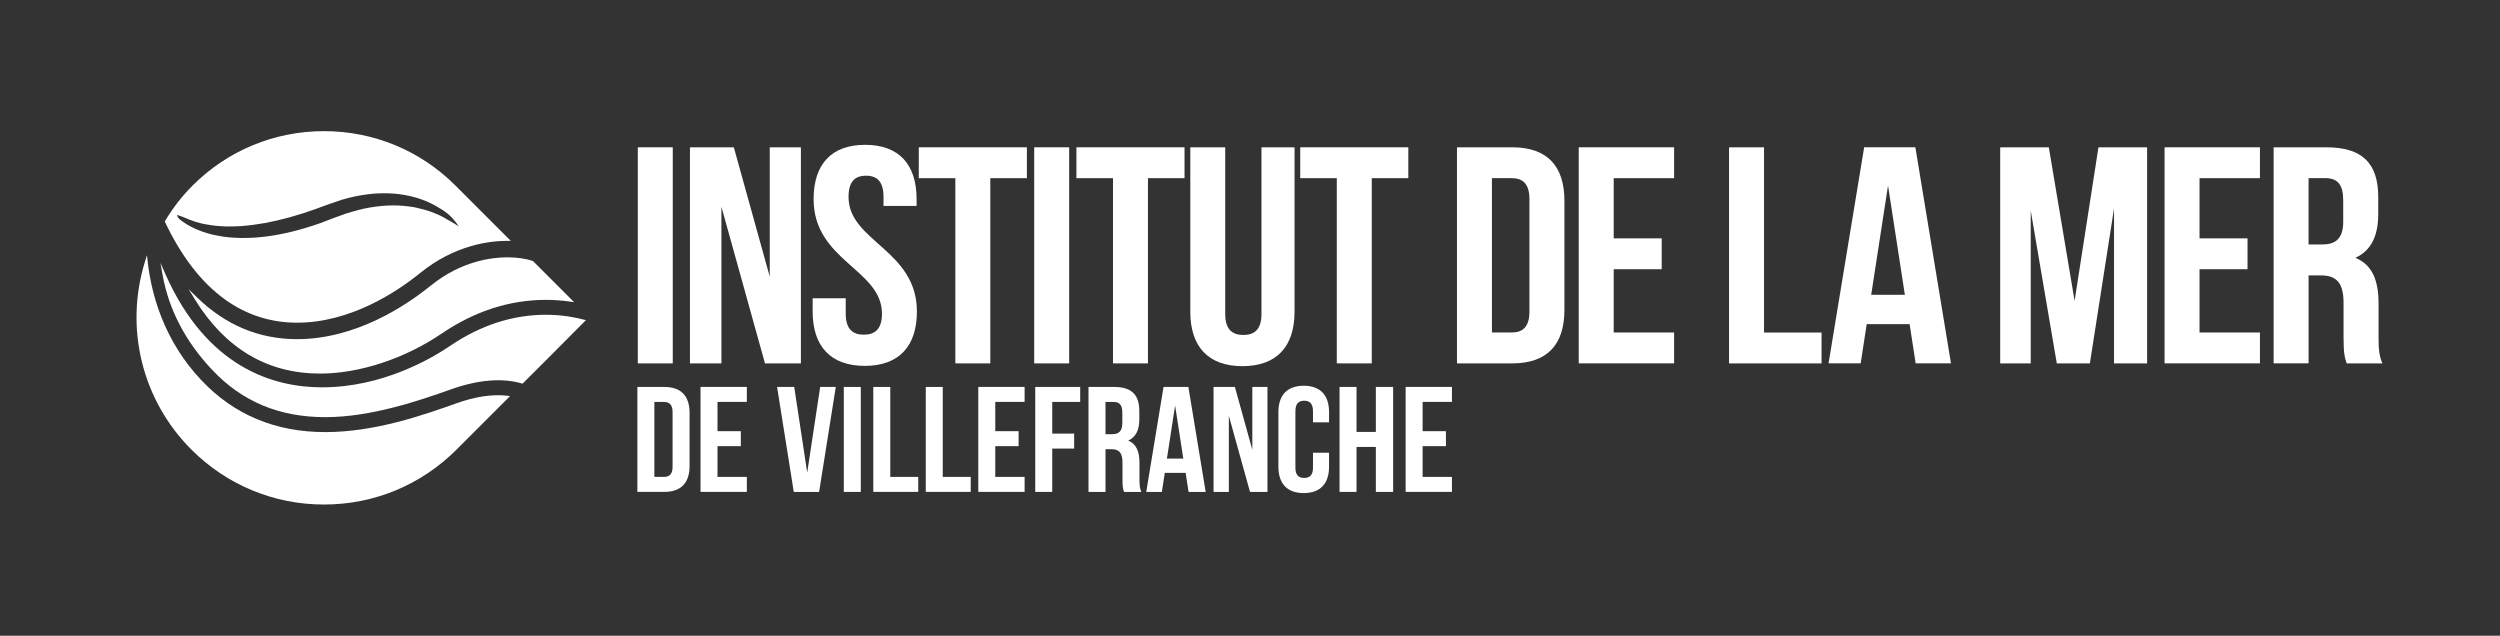 <svg xmlns="http://www.w3.org/2000/svg" id="uuid-5c8a5c6a-bb17-4d9b-860a-6e7c0ebc0040" viewBox="0 0 836.03 212.59"><rect x="0" y="0" width="836.03" height="212.59" fill="#333333" stroke="none"/><g id="uuid-b18e15b5-c937-4a11-8f2b-93dd2db32d5a"><path d="m213.15,129.4h8.98c5.68,0,8.47,3.06,8.47,8.67v17.75c0,5.62-2.79,8.67-8.47,8.67h-8.98v-35.1Zm5.68,5.01v25.07h3.2c1.81,0,2.89-.9,2.89-3.41v-18.25c0-2.51-1.08-3.41-2.89-3.41h-3.2Z" fill="#fff" stroke-width="0"></path><path d="m239.94,144.19h7.8v5.01h-7.8v10.28h9.81v5.01h-15.49v-35.1h15.49v5.01h-9.81v9.78Z" fill="#fff" stroke-width="0"></path><path d="m269.94,158.03l4.34-28.63h5.22l-5.58,35.1h-8.47l-5.58-35.1h5.73l4.34,28.63Z" fill="#fff" stroke-width="0"></path><path d="m282.18,129.4h5.68v35.1h-5.68v-35.1Z" fill="#fff" stroke-width="0"></path><path d="m292.04,129.4h5.68v30.08h9.35v5.01h-15.03v-35.1Z" fill="#fff" stroke-width="0"></path><path d="m309.59,129.4h5.68v30.08h9.35v5.01h-15.03v-35.1Z" fill="#fff" stroke-width="0"></path><path d="m332.83,144.19h7.8v5.01h-7.8v10.28h9.81v5.01h-15.49v-35.1h15.49v5.01h-9.81v9.78Z" fill="#fff" stroke-width="0"></path><path d="m351.88,145h7.33v5.01h-7.33v14.49h-5.68v-35.1h15.03v5.01h-9.35v10.58Z" fill="#fff" stroke-width="0"></path><path d="m375.89,164.5c-.31-.9-.52-1.45-.52-4.31v-5.52c0-3.26-1.14-4.46-3.72-4.46h-1.96v14.29h-5.68v-35.1h8.57c5.89,0,8.42,2.66,8.42,8.07v2.76c0,3.61-1.19,5.97-3.72,7.12,2.84,1.15,3.77,3.81,3.77,7.47v5.42c0,1.7.05,2.96.62,4.26h-5.78Zm-6.2-30.08v10.78h2.22c2.12,0,3.41-.9,3.41-3.71v-3.46c0-2.51-.88-3.61-2.89-3.61h-2.74Z" fill="#fff" stroke-width="0"></path><path d="m403.2,164.5h-5.73l-.98-6.37h-6.97l-.98,6.37h-5.22l5.78-35.1h8.31l5.78,35.1Zm-12.96-11.13h5.47l-2.74-17.75-2.74,17.75Z" fill="#fff" stroke-width="0"></path><path d="m410.94,139.08v25.42h-5.11v-35.1h7.13l5.83,21.01v-21.01h5.06v35.1h-5.83l-7.07-25.42Z" fill="#fff" stroke-width="0"></path><path d="m444.45,151.41v4.66c0,5.62-2.89,8.82-8.47,8.82s-8.47-3.21-8.47-8.82v-18.25c0-5.62,2.89-8.82,8.47-8.82s8.47,3.21,8.47,8.82v3.41h-5.37v-3.76c0-2.51-1.14-3.46-2.94-3.46s-2.94.95-2.94,3.46v18.95c0,2.51,1.14,3.41,2.94,3.41s2.94-.9,2.94-3.41v-5.01h5.37Z" fill="#fff" stroke-width="0"></path><path d="m453.64,164.5h-5.68v-35.1h5.68v15.04h6.46v-15.04h5.78v35.1h-5.78v-15.04h-6.46v15.04Z" fill="#fff" stroke-width="0"></path><path d="m475.74,144.19h7.8v5.01h-7.8v10.28h9.81v5.01h-15.49v-35.1h15.49v5.01h-9.81v9.78Z" fill="#fff" stroke-width="0"></path><path d="m213.29,49.26h11.69v72.26h-11.69V49.26Z" fill="#fff" stroke-width="0"></path><path d="m241.25,69.18v52.34h-10.52V49.26h14.67l12.01,43.25v-43.25h10.42v72.26h-12.01l-14.56-52.34Z" fill="#fff" stroke-width="0"></path><path d="m289.3,48.43c11.38,0,17.22,6.61,17.22,18.17v2.27h-11.06v-2.99c0-5.16-2.13-7.12-5.85-7.12s-5.85,1.96-5.85,7.12c0,14.86,22.86,17.65,22.86,38.3,0,11.56-5.95,18.17-17.43,18.17s-17.43-6.61-17.43-18.17v-4.44h11.06v5.16c0,5.16,2.34,7.02,6.06,7.02s6.06-1.86,6.06-7.02c0-14.86-22.86-17.65-22.86-38.3,0-11.56,5.85-18.17,17.22-18.17Z" fill="#fff" stroke-width="0"></path><path d="m307.26,49.26h36.14v10.32h-12.23v61.94h-11.69v-61.94h-12.23v-10.32Z" fill="#fff" stroke-width="0"></path><path d="m345.85,49.26h11.69v72.26h-11.69V49.26Z" fill="#fff" stroke-width="0"></path><path d="m359.98,49.26h36.14v10.32h-12.23v61.94h-11.69v-61.94h-12.23v-10.32Z" fill="#fff" stroke-width="0"></path><path d="m409.73,49.26v55.74c0,5.16,2.34,7.02,6.06,7.02s6.06-1.86,6.06-7.02v-55.74h11.06v55.02c0,11.56-5.95,18.17-17.43,18.17s-17.43-6.61-17.43-18.17v-55.02h11.69Z" fill="#fff" stroke-width="0"></path><path d="m434.82,49.26h36.14v10.32h-12.23v61.94h-11.69v-61.94h-12.23v-10.32Z" fill="#fff" stroke-width="0"></path><path d="m487.23,49.26h18.5c11.69,0,17.43,6.3,17.43,17.86v36.54c0,11.56-5.74,17.86-17.43,17.86h-18.5V49.26Zm11.69,10.32v51.61h6.59c3.72,0,5.95-1.86,5.95-7.02v-37.57c0-5.16-2.23-7.02-5.95-7.02h-6.59Z" fill="#fff" stroke-width="0"></path><path d="m539.64,79.71h16.05v10.32h-16.05v21.16h20.2v10.32h-31.89V49.26h31.89v10.32h-20.2v20.13Z" fill="#fff" stroke-width="0"></path><path d="m578.22,49.26h11.69v61.94h19.24v10.32h-30.94V49.26Z" fill="#fff" stroke-width="0"></path><path d="m652.42,121.51h-11.8l-2.02-13.11h-14.35l-2.02,13.11h-10.74l11.91-72.26h17.12l11.91,72.26Zm-26.68-22.92h11.27l-5.63-36.54-5.63,36.54Z" fill="#fff" stroke-width="0"></path><path d="m693.78,100.56l7.97-51.3h16.27v72.26h-11.06v-51.82l-8.08,51.82h-11.06l-8.72-51.1v51.1h-10.21V49.26h16.26l8.61,51.3Z" fill="#fff" stroke-width="0"></path><path d="m735.55,79.71h16.05v10.32h-16.05v21.16h20.2v10.32h-31.89V49.26h31.89v10.32h-20.2v20.13Z" fill="#fff" stroke-width="0"></path><path d="m784.77,121.51c-.64-1.86-1.06-2.99-1.06-8.88v-11.35c0-6.71-2.34-9.19-7.65-9.19h-4.04v29.42h-11.69V49.26h17.65c12.12,0,17.33,5.47,17.33,16.62v5.68c0,7.43-2.45,12.28-7.65,14.66,5.85,2.37,7.76,7.85,7.76,15.38v11.15c0,3.51.11,6.09,1.28,8.77h-11.91Zm-12.76-61.94v22.19h4.57c4.36,0,7.02-1.86,7.02-7.64v-7.12c0-5.16-1.81-7.43-5.95-7.43h-5.63Z" fill="#fff" stroke-width="0"></path></g><g id="uuid-b7cdba3f-23f0-421b-a2fa-a3873be8a8c1"><path d="m144.02,95.53c-8.24,6.68-25,17.89-44.7,17.89-12.64,0-23.87-4.68-33.38-13.92l-2.88-2.8,2.11,3.42c10.15,16.46,24.24,24.81,41.89,24.81,13.13,0,28.33-5.01,40.65-13.39,10.98-7.47,22.71-11.26,34.85-11.26,2.66,0,5.33.19,7.94.56l1.49.21-13.66-13.66-.19-.12c-2.2-.77-5.29-1.22-8.46-1.22-5.21,0-15.48,1.23-25.65,9.48Z" fill="#fff" stroke-width="0"></path><path d="m195.11,106.86c-2.75-.73-7.16-1.6-12.54-1.6-11.12,0-21.9,3.5-32.04,10.4-6.13,4.17-22.57,13.87-42.81,13.87-16.23,0-38.49-6.56-52.38-37.8l-1.69-3.81.74,4.1c2.11,11.65,7.72,22.34,16.67,31.78,10.01,10.56,22.36,15.7,37.75,15.7s31.63-5.61,42.07-9.32c9-3.2,17.11-3.86,23.59-1.96l.28.08.21-.21c3.35-3.3,12.72-12.71,20.37-20.42l.61-.61-.84-.22Z" fill="#fff" stroke-width="0"></path><path d="m152.55,134.9c-10.76,3.82-27.03,9.6-43.75,9.6s-30.52-5.81-41.38-17.26c-12.65-13.34-16.77-28.86-18.01-39.53l-.27-2.37-.7,2.28c-6.84,22.25-.88,46.29,15.58,62.74,11.84,11.84,27.58,18.36,44.32,18.36s32.48-6.52,44.32-18.36l17.91-17.91-1.03-.12c-4.88-.57-10.64.3-17,2.56Z" fill="#fff" stroke-width="0"></path><path d="m59.22,71.89s.01,0,.03.02c-.02-.01-.03-.02-.03-.02h0Z" fill="#fff" stroke-width="0"></path><path d="m75.28,100.18c7.15,5.13,15.24,7.73,24.05,7.73,18,0,33.56-10.44,41.23-16.66,11.49-9.32,23.17-10.71,29.12-10.71.38,0,.75,0,1.13.02l-8.67-8.67-9.82-9.82c-11.74-11.74-27.36-18.21-43.97-18.21h0c-16.61,0-32.23,6.47-43.97,18.21-3.5,3.5-6.62,7.53-9.29,11.98,5.5,11.67,12.29,20.46,20.19,26.13Zm-15.57-27.19c-.36-.44-.51-1.13-.51-1.13.01,0,1.59.48,3.92,1.49,1.44.6,2.92,1.07,4.41,1.41,2.19.46,4.09.73,5.97.85.92.08,1.92.12,3.06.12,1.41,0,2.85-.06,4.06-.12,2.31-.16,4.9-.49,7.92-1.01,5.45-1.02,11.26-2.62,16.83-4.64l4.27-1.56c1.48-.51,2.96-1.02,4.44-1.53,3.1-.93,6.13-1.57,8.99-1.91,1.65-.23,3.4-.34,5.19-.34,1.12,0,2.29.04,3.46.13,2.36.16,4.78.6,7.64,1.39,2.26.7,4.28,1.55,6.02,2.52,1.66.9,3.07,1.81,4.2,2.7,2.16,1.68,3.75,4.22,3.83,4.32-.02-.02-2.56-1.61-4.82-2.85-1.13-.66-2.59-1.32-4.23-1.93-1.83-.69-3.96-1.19-5.77-1.59-2.49-.41-4.79-.62-7.03-.62h-.09c-2.41,0-5.02.23-7.75.7-2.67.42-5.4,1.23-8.16,2.08l-2.02.73-2.11.76-4.32,1.66c-6.45,2.26-12.46,3.75-17.86,4.43-2.57.35-5.21.53-7.87.53-.22,0-.43,0-.65,0-3.01-.05-5.51-.29-7.64-.71-5.28-.91-9.02-2.86-10.79-3.95-1.13-.73-2.22-1.5-2.58-1.94Z" fill="#fff" stroke-width="0"></path></g></svg>